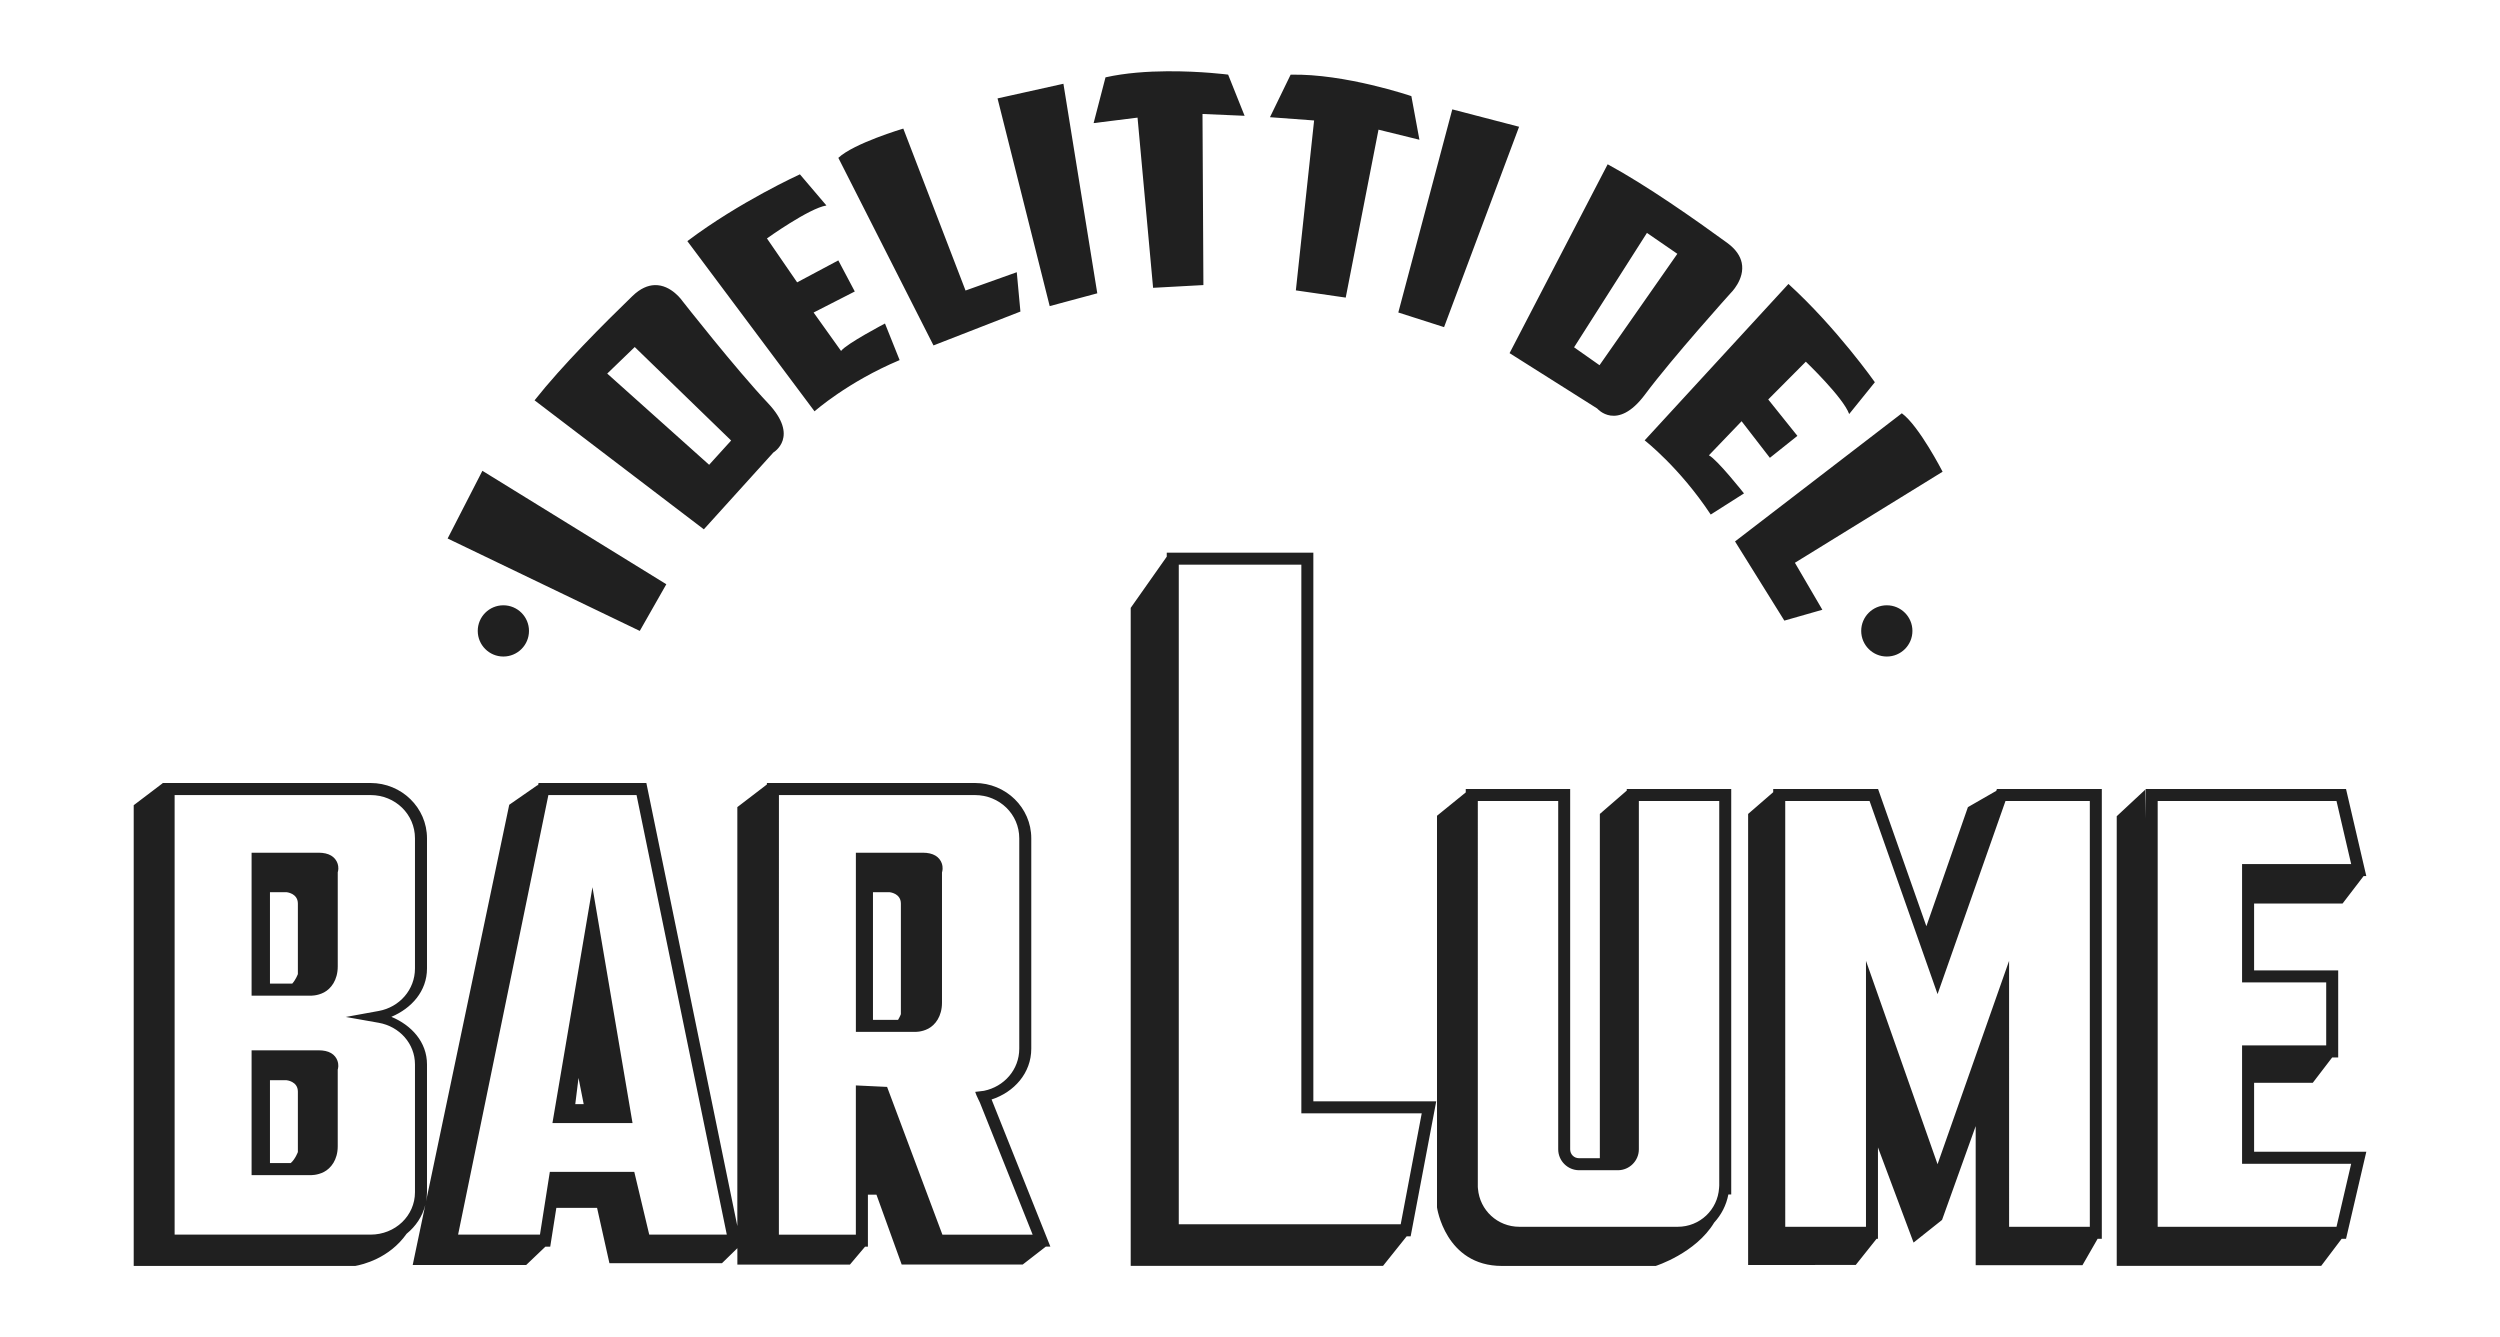 <svg xmlns:xlink="http://www.w3.org/1999/xlink" xmlns:inkscape="http://www.inkscape.org/namespaces/inkscape" xmlns:sodipodi="http://sodipodi.sourceforge.net/DTD/sodipodi-0.dtd" xmlns="http://www.w3.org/2000/svg" xmlns:svg="http://www.w3.org/2000/svg" width="1500" height="802.33" viewBox="0 0 124.767 66.736" version="1.1" id="svg1" xml:space="preserve" inkscape:version="1.3 (0e150ed6c4, 2023-07-21)"><SCRIPT xmlns="" id="allow-copy_script"/><sodipodi:namedview id="namedview1" pagecolor="#ffffff" bordercolor="#000000" borderopacity="0.25" inkscape:showpageshadow="2" inkscape:pageopacity="0.0" inkscape:pagecheckerboard="0" inkscape:deskcolor="#d1d1d1" inkscape:document-units="mm" inkscape:zoom="1.4485269" inkscape:cx="284.42688" inkscape:cy="108.73115" inkscape:window-width="1920" inkscape:window-height="1009" inkscape:window-x="-8" inkscape:window-y="-8" inkscape:window-maximized="1" inkscape:current-layer="layer1"/><defs id="defs1"/><g inkscape:label="Livello 1" inkscape:groupmode="layer" id="layer1" transform="translate(-53.084,115.216)"><path id="rect1" style="color:#000000;fill:#202020;fill-opacity:1;stroke-miterlimit:6;-inkscape-stroke:none;paint-order:markers stroke fill" d="m 111.313,-87.633 v 0.198 l -1.799,2.556 v 32.838 h 12.593 l 1.18,-1.475 h 0.198 l 1.277,-6.737 h -6.133 v -27.381 z m 0.6,0.599 h 6.117 v 27.381 h 6.008 l -1.049,5.535 h -4.66 -6.416 z M 61.2,-76.139 v 0.013 l -1.443,1.095 v 22.993 h 11.06 c 0.351,-0.063 1.692,-0.37 2.56,-1.606 0.454,-0.367 0.789,-0.863 0.932,-1.438 l -0.629,2.999 h 5.662 l 0.961,-0.917 h 0.241 l 0.305,-1.937 h 2.032 l 0.617,2.763 h 5.617 l 0.768,-0.749 v 0.818 h 5.618 l 0.755,-0.895 h 0.142 v -2.593 h 0.427 l 1.259,3.487 h 6.038 l 1.154,-0.895 h 0.228 l -2.934,-7.344 c 1.12,-0.363 1.981,-1.313 1.981,-2.535 v -10.5 c 0,-1.527 -1.266,-2.76 -2.818,-2.76 H 91.358 v 0.074 l -1.476,1.13 v 20.909 L 85.342,-76.139 H 82.651 79.961 l -0.024,0.119 -0.024,-0.014 -1.415,0.982 -4.152,19.795 c 0.026,-0.149 0.048,-0.301 0.048,-0.458 v -6.379 c 0,-1.122 -0.779,-1.961 -1.779,-2.375 1.001,-0.422 1.779,-1.275 1.779,-2.414 v -6.496 c 0,-1.527 -1.266,-2.76 -2.818,-2.76 z m 65.035,0.299 v 0.171 l -1.435,1.165 v 19.545 c 0,0 0.411,2.922 3.242,2.922 h 7.672 c 0,0 1.996,-0.631 2.921,-2.167 0.352,-0.381 0.604,-0.863 0.706,-1.401 h 0.143 v -0.459 -19.776 h -5.213 v 0.08 l -1.344,1.165 v 17.181 h -1.039 c -0.25,0 -0.442,-0.193 -0.442,-0.443 v -0.582 -0.856 -16.545 z m 15.344,0 v 0.16 l -1.252,1.085 v 22.512 h 1.552 l 3.821,-0.006 1.037,-1.302 h 0.07 v -4.561 l 1.777,4.749 1.421,-1.13 1.679,-4.682 v 6.942 h 5.328 l 0.757,-1.318 h 0.21 v -22.449 h -1.399 -3.529 -0.307 l -0.033,0.093 -1.415,0.813 -2.073,5.944 -2.411,-6.85 h -0.305 -3.531 z m 18.588,0 v 0.299 1.18 c -0.003,-0.175 -0.023,-1.444 -0.023,-1.444 l -1.421,1.324 v 22.441 h 10.204 l 1.02,-1.35 h 0.22 l 1.012,-4.346 h -5.6 v -3.442 h 2.929 l 0.968,-1.265 h 0.3 v -4.344 h -4.197 v -3.336 h 4.414 l 1.051,-1.371 h 0.135 l -0.032,-0.135 0.008,-0.01 h -0.01 l -0.978,-4.2 h -4.889 z m -98.368,0.303 h 9.776 c 1.238,0 2.219,0.96 2.219,2.158 v 6.496 c 0,1.061 -0.773,1.933 -1.809,2.121 l -1.645,0.299 1.647,0.291 c 1.037,0.184 1.807,1.041 1.807,2.078 v 6.379 c 0,1.17 -0.978,2.115 -2.219,2.115 H 61.799 V -64.424 -64.508 Z m 18.653,0 h 2.199 2.201 l 4.504,21.937 h -3.871 l -0.746,-3.131 h -4.215 l -0.492,3.131 h -4.086 z m 11.506,0 h 9.776 c 1.238,0 2.218,0.96 2.218,2.158 v 10.5 c 0,1.043 -0.752,1.895 -1.762,2.102 l -0.437,0.053 0.061,0.166 0.094,0.204 0.079,0.163 2.633,6.592 h -4.504 l -2.76,-7.373 -1.559,-0.074 v 7.447 h -2.575 -1.266 v -10.824 -0.084 z m 34.879,0.297 h 4.012 v 15.945 0.856 0.582 c 0,0.572 0.469,1.043 1.041,1.043 h 1.941 c 0.572,0 1.043,-0.471 1.043,-1.043 v -0.582 -0.856 -15.945 h 4.012 v 19.176 0.013 l -0.008,0.125 c -0.072,1.087 -0.959,1.935 -2.066,1.935 h -7.901 c -1.093,0 -1.975,-0.828 -2.066,-1.894 l -0.008,-0.091 z m 15.342,0 h 0.799 3.41 l 3.393,9.637 3.39,-9.637 h 3.41 0.799 v 21.25 h -4.029 V -67.264 l -3.57,10.15 -3.572,-10.15 v 13.273 h -4.029 z m 18.588,0 h 4.512 4.412 l 0.732,3.147 h -5.445 v 5.906 h 4.199 v 3.145 h -4.199 v 5.907 h 5.445 l -0.732,3.146 h -4.412 -0.871 -3.641 z m -95.127,2.58 v 0.301 6.834 h 2.936 c 0,0 0.338,0.017 0.68,-0.164 0.342,-0.181 0.684,-0.608 0.684,-1.297 v -4.698 c 0.023,-0.077 0.06,-0.232 -0.012,-0.446 -0.047,-0.139 -0.156,-0.291 -0.32,-0.387 -0.164,-0.096 -0.372,-0.143 -0.63,-0.143 z m 30.158,0 v 0.301 8.641 h 2.935 c 0,0 0.338,0.019 0.68,-0.162 0.342,-0.181 0.683,-0.608 0.683,-1.297 v -6.5 c 0.022,-0.072 0.063,-0.233 -0.011,-0.453 -0.047,-0.139 -0.156,-0.291 -0.32,-0.387 -0.164,-0.096 -0.372,-0.143 -0.631,-0.143 z m -13.146,1.721 -0.295,1.742 -1.703,10.031 h 1.998 2 z m -16.095,0.249 h 0.822 c 0,0 0.571,0.046 0.571,0.571 v 3.516 c 0,0 -0.098,0.273 -0.281,0.476 h -1.112 z m 30.094,0 h 0.822 c 0,0 0.571,0.046 0.571,0.571 v 5.518 c 0,0 -0.05,0.134 -0.141,0.283 h -1.252 z m -31.011,7.892 v 0.301 5.928 h 2.936 c 0,0 0.336,0.018 0.677,-0.16 0.341,-0.178 0.686,-0.599 0.686,-1.28 v -3.825 c 0.023,-0.077 0.058,-0.231 -0.014,-0.443 -0.047,-0.139 -0.156,-0.289 -0.32,-0.383 -0.164,-0.094 -0.371,-0.138 -0.629,-0.138 z m 16.316,1.378 0.258,1.307 h -0.42 z m -15.399,0.114 h 0.822 c 0,0 0.571,0.046 0.571,0.571 v 3.014 c 0,0 -0.125,0.346 -0.355,0.55 h -1.038 z"/><g id="g41" transform="translate(0.485,-91.309)"><path id="path30" style="opacity:1;fill:#202020;fill-opacity:1;stroke:none;stroke-width:0.6;stroke-linecap:butt;stroke-linejoin:miter;stroke-miterlimit:6;stroke-dasharray:none;stroke-opacity:1;paint-order:fill markers stroke" d="m 110.871,-20.351 c -0.998,0.007 -2.107,0.081 -3.1,0.304 l -0.593,2.284 2.192,-0.274 0.776,8.494 2.511,-0.137 -0.045,-8.539 2.101,0.091 -0.822,-2.055 c 0,0 -1.356,-0.178 -3.019,-0.167 z m 6.139,0.171 -1.031,2.122 2.203,0.163 -0.911,8.48 2.489,0.36 1.636,-8.381 2.042,0.503 -0.402,-2.177 c 0,0 -3.312,-1.131 -6.026,-1.07 z m -11.339,0.453 -3.288,0.731 2.603,10.366 2.375,-0.639 z m 19.407,1.278 -2.694,10.137 2.284,0.731 3.744,-10 z m -27.398,0.959 c 0,0 -2.466,0.731 -3.242,1.461 l 4.749,9.361 4.338,-1.69 -0.182,-1.964 -2.557,0.914 z m 35.153,1.781 -4.896,9.426 4.373,2.763 c 0,0 0.991,1.171 2.382,-0.693 1.391,-1.864 4.266,-5.052 4.266,-5.052 0,0 0.739,-0.703 0.564,-1.53 -0.069,-0.323 -0.277,-0.665 -0.725,-0.992 -1.592,-1.16 -4.022,-2.869 -5.966,-3.922 z m -40.313,0.502 c 0,0 -3.014,1.37 -5.617,3.334 l 6.347,8.494 c 0,0 1.644,-1.462 4.247,-2.557 l -0.731,-1.826 c 0,0 -1.918,1.005 -2.192,1.37 l -1.37,-1.918 2.055,-1.05 -0.822,-1.552 -2.055,1.096 -1.507,-2.192 c 0,0 2.101,-1.507 2.968,-1.644 z m 42.273,2.923 1.517,1.044 -3.884,5.559 -1.27,-0.893 z m 7.062,2.548 -7.176,7.806 c 0,0 1.739,1.346 3.297,3.702 l 1.66,-1.055 c 0,0 -1.342,-1.699 -1.751,-1.901 l 1.632,-1.701 1.411,1.826 1.374,-1.095 -1.456,-1.817 1.876,-1.886 c 0,0 1.869,1.786 2.164,2.613 l 1.282,-1.588 c 0,0 -1.903,-2.709 -4.313,-4.905 z m -56.59,0.058 c -0.33,0.012 -0.703,0.159 -1.101,0.544 -1.416,1.37 -3.516,3.471 -4.886,5.206 l 8.448,6.438 3.471,-3.836 c 0,0 1.324,-0.776 -0.274,-2.465 -1.598,-1.69 -4.247,-5.069 -4.247,-5.069 0,0 -0.566,-0.849 -1.41,-0.818 z m -0.988,3.09 4.811,4.666 -1.098,1.211 -5.086,-4.552 z m 63.236,3.307 -8.324,6.395 2.461,3.952 1.897,-0.542 -1.37,-2.345 7.371,-4.544 c 0,0 -1.173,-2.289 -2.035,-2.917 z M 76.674,-0.411 74.939,2.968 84.528,7.58 85.853,5.251 Z m 1.046,6.712 c -0.706,6.78e-5 -1.279,0.573 -1.278,1.279 6.8e-5,0.706 0.572,1.278 1.278,1.278 0.706,2.172e-4 1.279,-0.572 1.279,-1.278 2.18e-4,-0.706 -0.573,-1.279 -1.279,-1.279 z m 69.044,0 c -0.706,7.06e-5 -1.279,0.573 -1.278,1.279 7e-5,0.706 0.572,1.278 1.278,1.278 0.706,-6.5e-5 1.278,-0.572 1.278,-1.278 2.2e-4,-0.706 -0.572,-1.279 -1.278,-1.279 z" sodipodi:nodetypes="ccccccccccccccccccccccccccccccccccccccccscssccccccccccccccccccccccccccccccccsscccscsccccccccccccccccccccccccccc"/></g><g id="g42"/></g></svg>